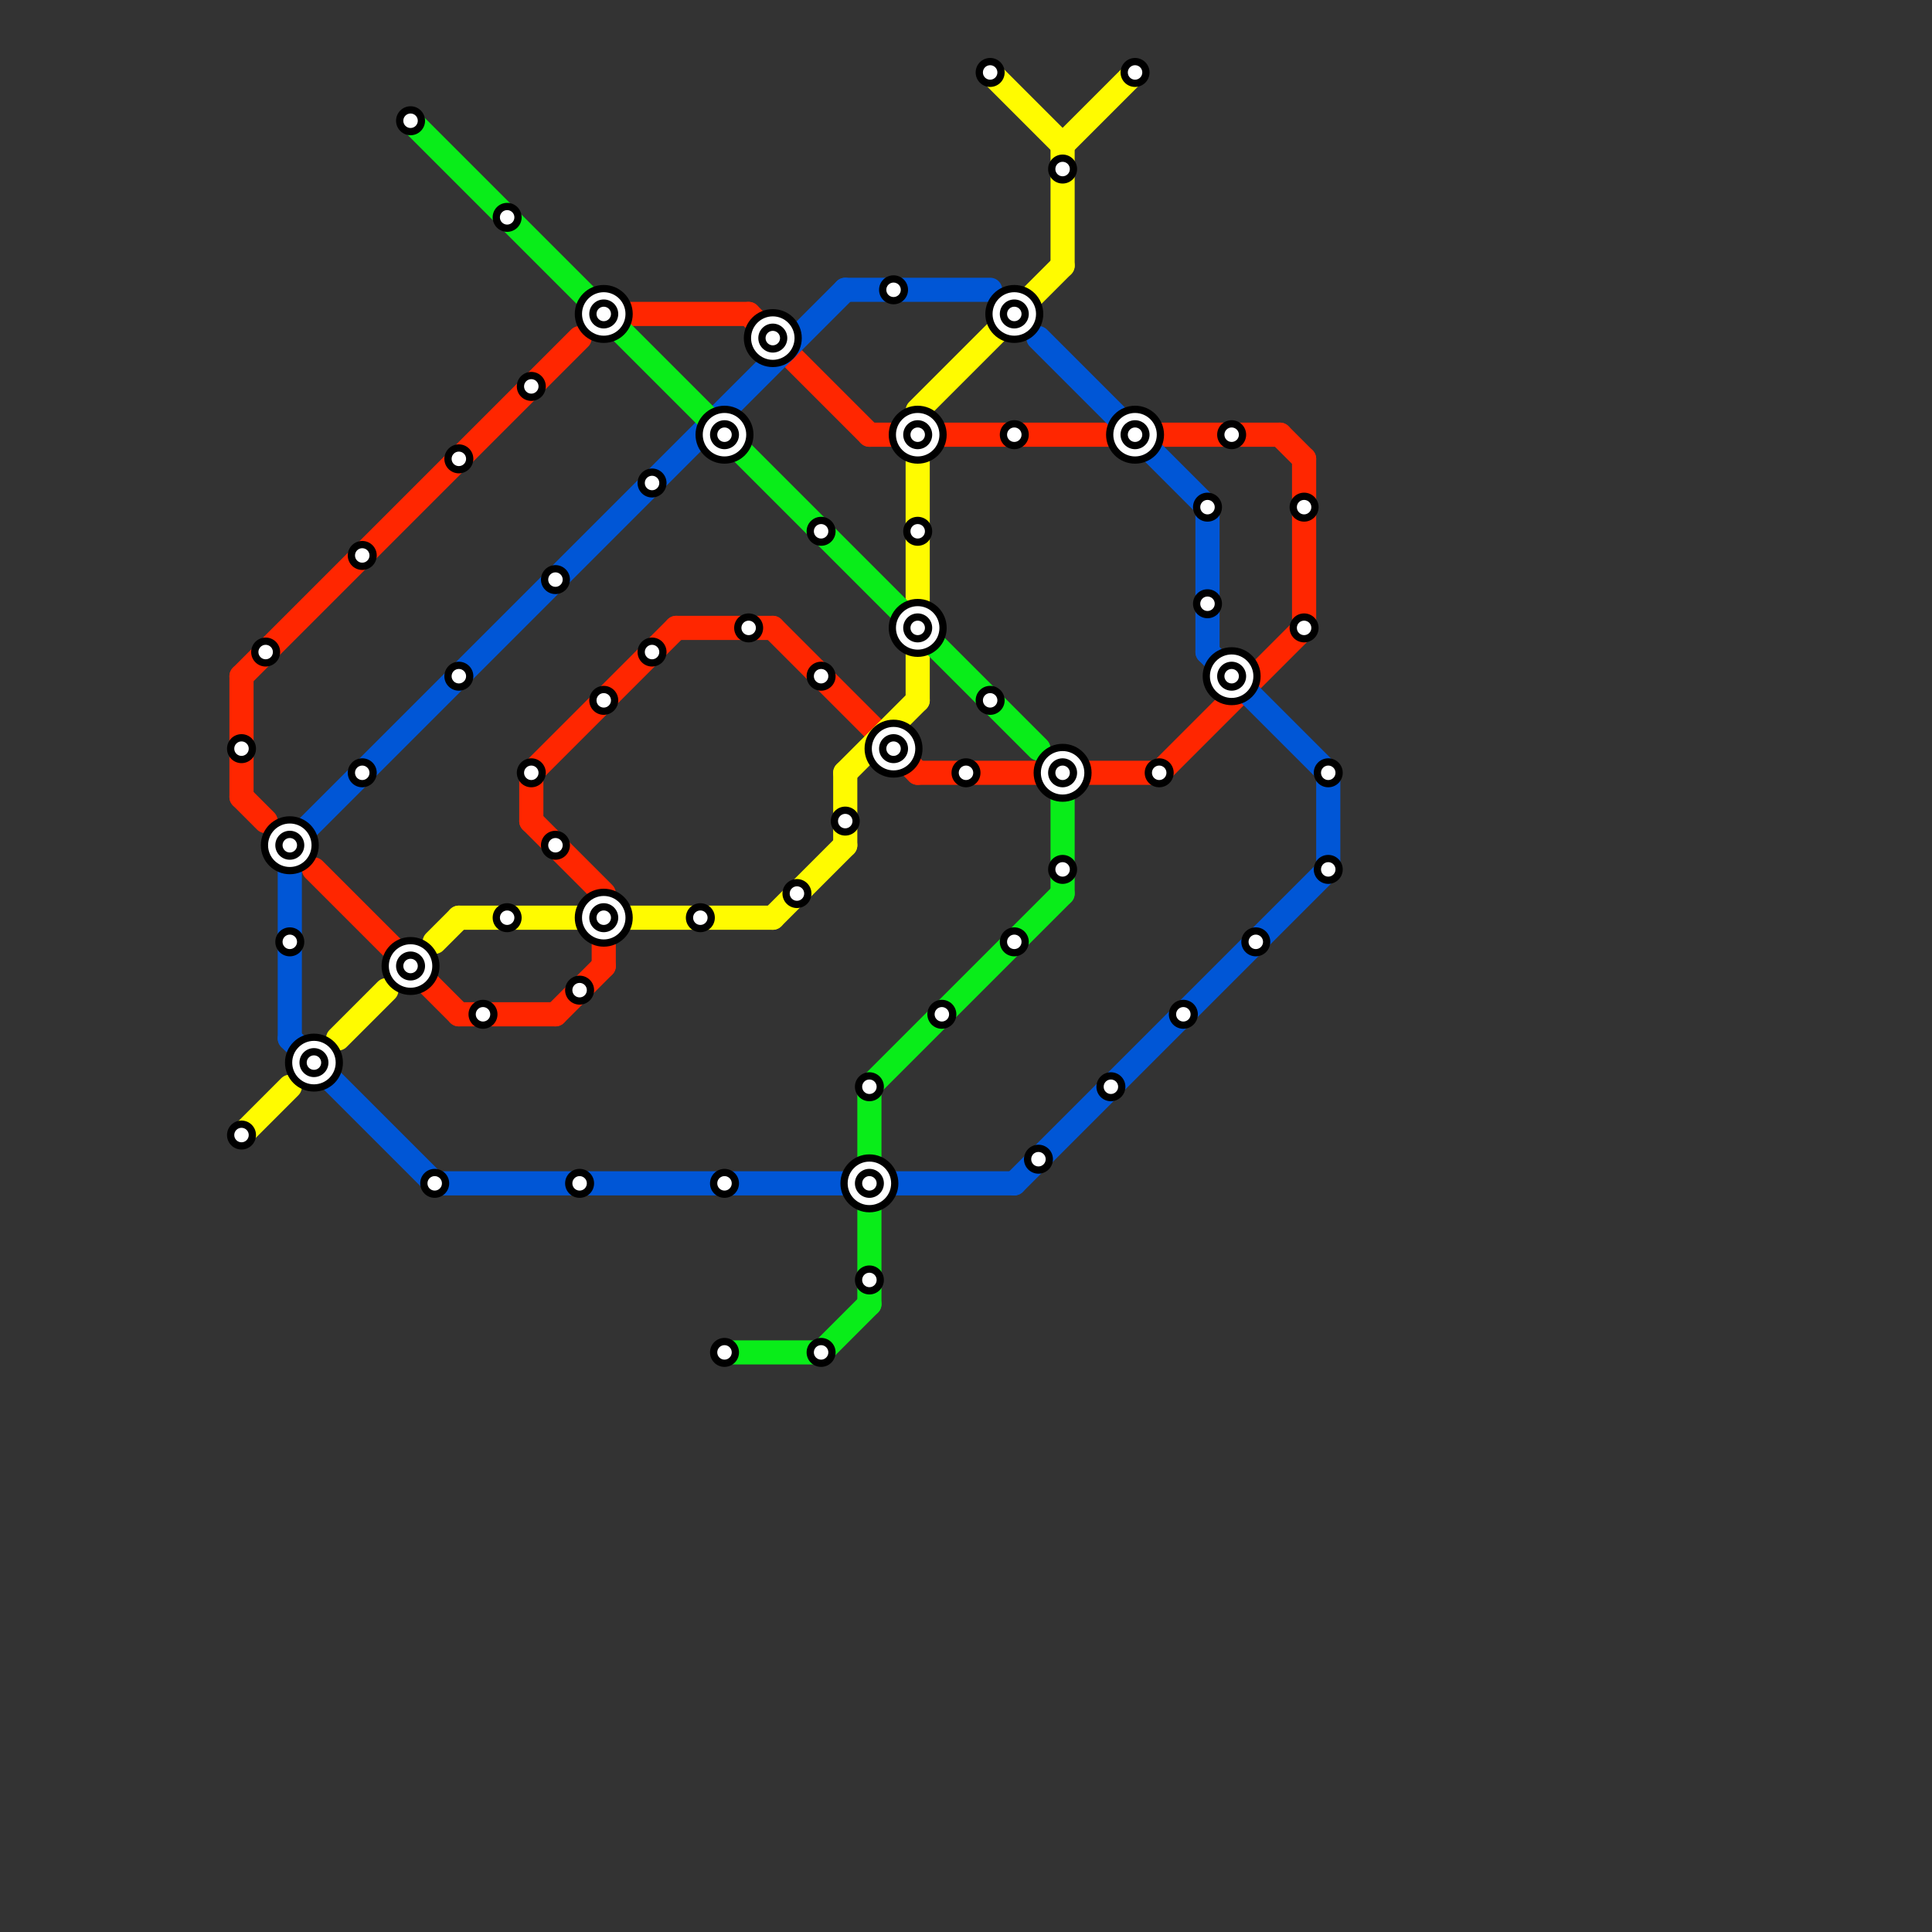 
<svg version="1.1" xmlns="http://www.w3.org/2000/svg" viewBox="0 0 80 80">
<rect x="0" y="0" width="80" height="80" fill="#333333" stroke="none"/>
<style>text { font: 1px Helvetica; font-weight: 600; white-space: pre; dominant-baseline: central; } line { stroke-width: 1; fill: none; stroke-linecap: round; stroke-linejoin: round; } .c0 { stroke: #ff2600 } .c1 { stroke: #fffb00 } .c2 { stroke: #0056d6 } .c3 { stroke: #09ed19 }</style><defs><g id="wm-xf"><circle r="1.2" fill="#000"/><circle r="0.9" fill="#fff"/><circle r="0.6" fill="#000"/><circle r="0.3" fill="#fff"/></g><g id="wm"><circle r="0.6" fill="#000"/><circle r="0.3" fill="#fff"/></g></defs><line class="c0" x1="22" y1="34" x2="25" y2="37"/><line class="c0" x1="48" y1="18" x2="53" y2="18"/><line class="c0" x1="36" y1="18" x2="46" y2="18"/><line class="c0" x1="10" y1="28" x2="24" y2="14"/><line class="c0" x1="22" y1="32" x2="28" y2="26"/><line class="c0" x1="53" y1="18" x2="54" y2="19"/><line class="c0" x1="23" y1="42" x2="25" y2="40"/><line class="c0" x1="28" y1="26" x2="32" y2="26"/><line class="c0" x1="10" y1="28" x2="10" y2="33"/><line class="c0" x1="22" y1="32" x2="22" y2="34"/><line class="c0" x1="10" y1="33" x2="11" y2="34"/><line class="c0" x1="26" y1="13" x2="31" y2="13"/><line class="c0" x1="25" y1="39" x2="25" y2="40"/><line class="c0" x1="38" y1="32" x2="48" y2="32"/><line class="c0" x1="48" y1="32" x2="54" y2="26"/><line class="c0" x1="54" y1="19" x2="54" y2="26"/><line class="c0" x1="31" y1="13" x2="36" y2="18"/><line class="c0" x1="13" y1="36" x2="19" y2="42"/><line class="c0" x1="32" y1="26" x2="38" y2="32"/><line class="c0" x1="19" y1="42" x2="23" y2="42"/><line class="c1" x1="38" y1="19" x2="38" y2="25"/><line class="c1" x1="35" y1="32" x2="38" y2="29"/><line class="c1" x1="44" y1="6" x2="47" y2="3"/><line class="c1" x1="18" y1="39" x2="19" y2="38"/><line class="c1" x1="41" y1="3" x2="44" y2="6"/><line class="c1" x1="38" y1="17" x2="44" y2="11"/><line class="c1" x1="10" y1="47" x2="12" y2="45"/><line class="c1" x1="35" y1="32" x2="35" y2="35"/><line class="c1" x1="19" y1="38" x2="32" y2="38"/><line class="c1" x1="14" y1="43" x2="16" y2="41"/><line class="c1" x1="44" y1="6" x2="44" y2="11"/><line class="c1" x1="38" y1="27" x2="38" y2="29"/><line class="c1" x1="32" y1="38" x2="35" y2="35"/><line class="c2" x1="12" y1="35" x2="35" y2="12"/><line class="c2" x1="50" y1="21" x2="50" y2="27"/><line class="c2" x1="50" y1="27" x2="55" y2="32"/><line class="c2" x1="18" y1="49" x2="42" y2="49"/><line class="c2" x1="43" y1="14" x2="50" y2="21"/><line class="c2" x1="55" y1="32" x2="55" y2="36"/><line class="c2" x1="12" y1="43" x2="18" y2="49"/><line class="c2" x1="12" y1="35" x2="12" y2="43"/><line class="c2" x1="42" y1="49" x2="55" y2="36"/><line class="c2" x1="35" y1="12" x2="41" y2="12"/><line class="c3" x1="17" y1="5" x2="43" y2="31"/><line class="c3" x1="34" y1="56" x2="36" y2="54"/><line class="c3" x1="36" y1="50" x2="36" y2="54"/><line class="c3" x1="36" y1="45" x2="36" y2="48"/><line class="c3" x1="30" y1="56" x2="34" y2="56"/><line class="c3" x1="36" y1="45" x2="44" y2="37"/><line class="c3" x1="44" y1="33" x2="44" y2="37"/>

<use x="10" y="31" href="#wm"/><use x="10" y="47" href="#wm"/><use x="11" y="27" href="#wm"/><use x="12" y="35" href="#wm-xf"/><use x="12" y="39" href="#wm"/><use x="13" y="44" href="#wm-xf"/><use x="15" y="23" href="#wm"/><use x="15" y="32" href="#wm"/><use x="17" y="40" href="#wm-xf"/><use x="17" y="5" href="#wm"/><use x="18" y="49" href="#wm"/><use x="19" y="19" href="#wm"/><use x="19" y="28" href="#wm"/><use x="20" y="42" href="#wm"/><use x="21" y="38" href="#wm"/><use x="21" y="9" href="#wm"/><use x="22" y="16" href="#wm"/><use x="22" y="32" href="#wm"/><use x="23" y="24" href="#wm"/><use x="23" y="35" href="#wm"/><use x="24" y="41" href="#wm"/><use x="24" y="49" href="#wm"/><use x="25" y="13" href="#wm-xf"/><use x="25" y="29" href="#wm"/><use x="25" y="38" href="#wm-xf"/><use x="27" y="20" href="#wm"/><use x="27" y="27" href="#wm"/><use x="29" y="38" href="#wm"/><use x="30" y="18" href="#wm-xf"/><use x="30" y="49" href="#wm"/><use x="30" y="56" href="#wm"/><use x="31" y="26" href="#wm"/><use x="32" y="14" href="#wm-xf"/><use x="33" y="37" href="#wm"/><use x="34" y="22" href="#wm"/><use x="34" y="28" href="#wm"/><use x="34" y="56" href="#wm"/><use x="35" y="34" href="#wm"/><use x="36" y="45" href="#wm"/><use x="36" y="49" href="#wm-xf"/><use x="36" y="53" href="#wm"/><use x="37" y="12" href="#wm"/><use x="37" y="31" href="#wm-xf"/><use x="38" y="18" href="#wm-xf"/><use x="38" y="22" href="#wm"/><use x="38" y="26" href="#wm-xf"/><use x="39" y="42" href="#wm"/><use x="40" y="32" href="#wm"/><use x="41" y="29" href="#wm"/><use x="41" y="3" href="#wm"/><use x="42" y="13" href="#wm-xf"/><use x="42" y="18" href="#wm"/><use x="42" y="39" href="#wm"/><use x="43" y="48" href="#wm"/><use x="44" y="32" href="#wm-xf"/><use x="44" y="36" href="#wm"/><use x="44" y="7" href="#wm"/><use x="46" y="45" href="#wm"/><use x="47" y="18" href="#wm-xf"/><use x="47" y="3" href="#wm"/><use x="48" y="32" href="#wm"/><use x="49" y="42" href="#wm"/><use x="50" y="21" href="#wm"/><use x="50" y="25" href="#wm"/><use x="51" y="18" href="#wm"/><use x="51" y="28" href="#wm-xf"/><use x="52" y="39" href="#wm"/><use x="54" y="21" href="#wm"/><use x="54" y="26" href="#wm"/><use x="55" y="32" href="#wm"/><use x="55" y="36" href="#wm"/>
</svg>


